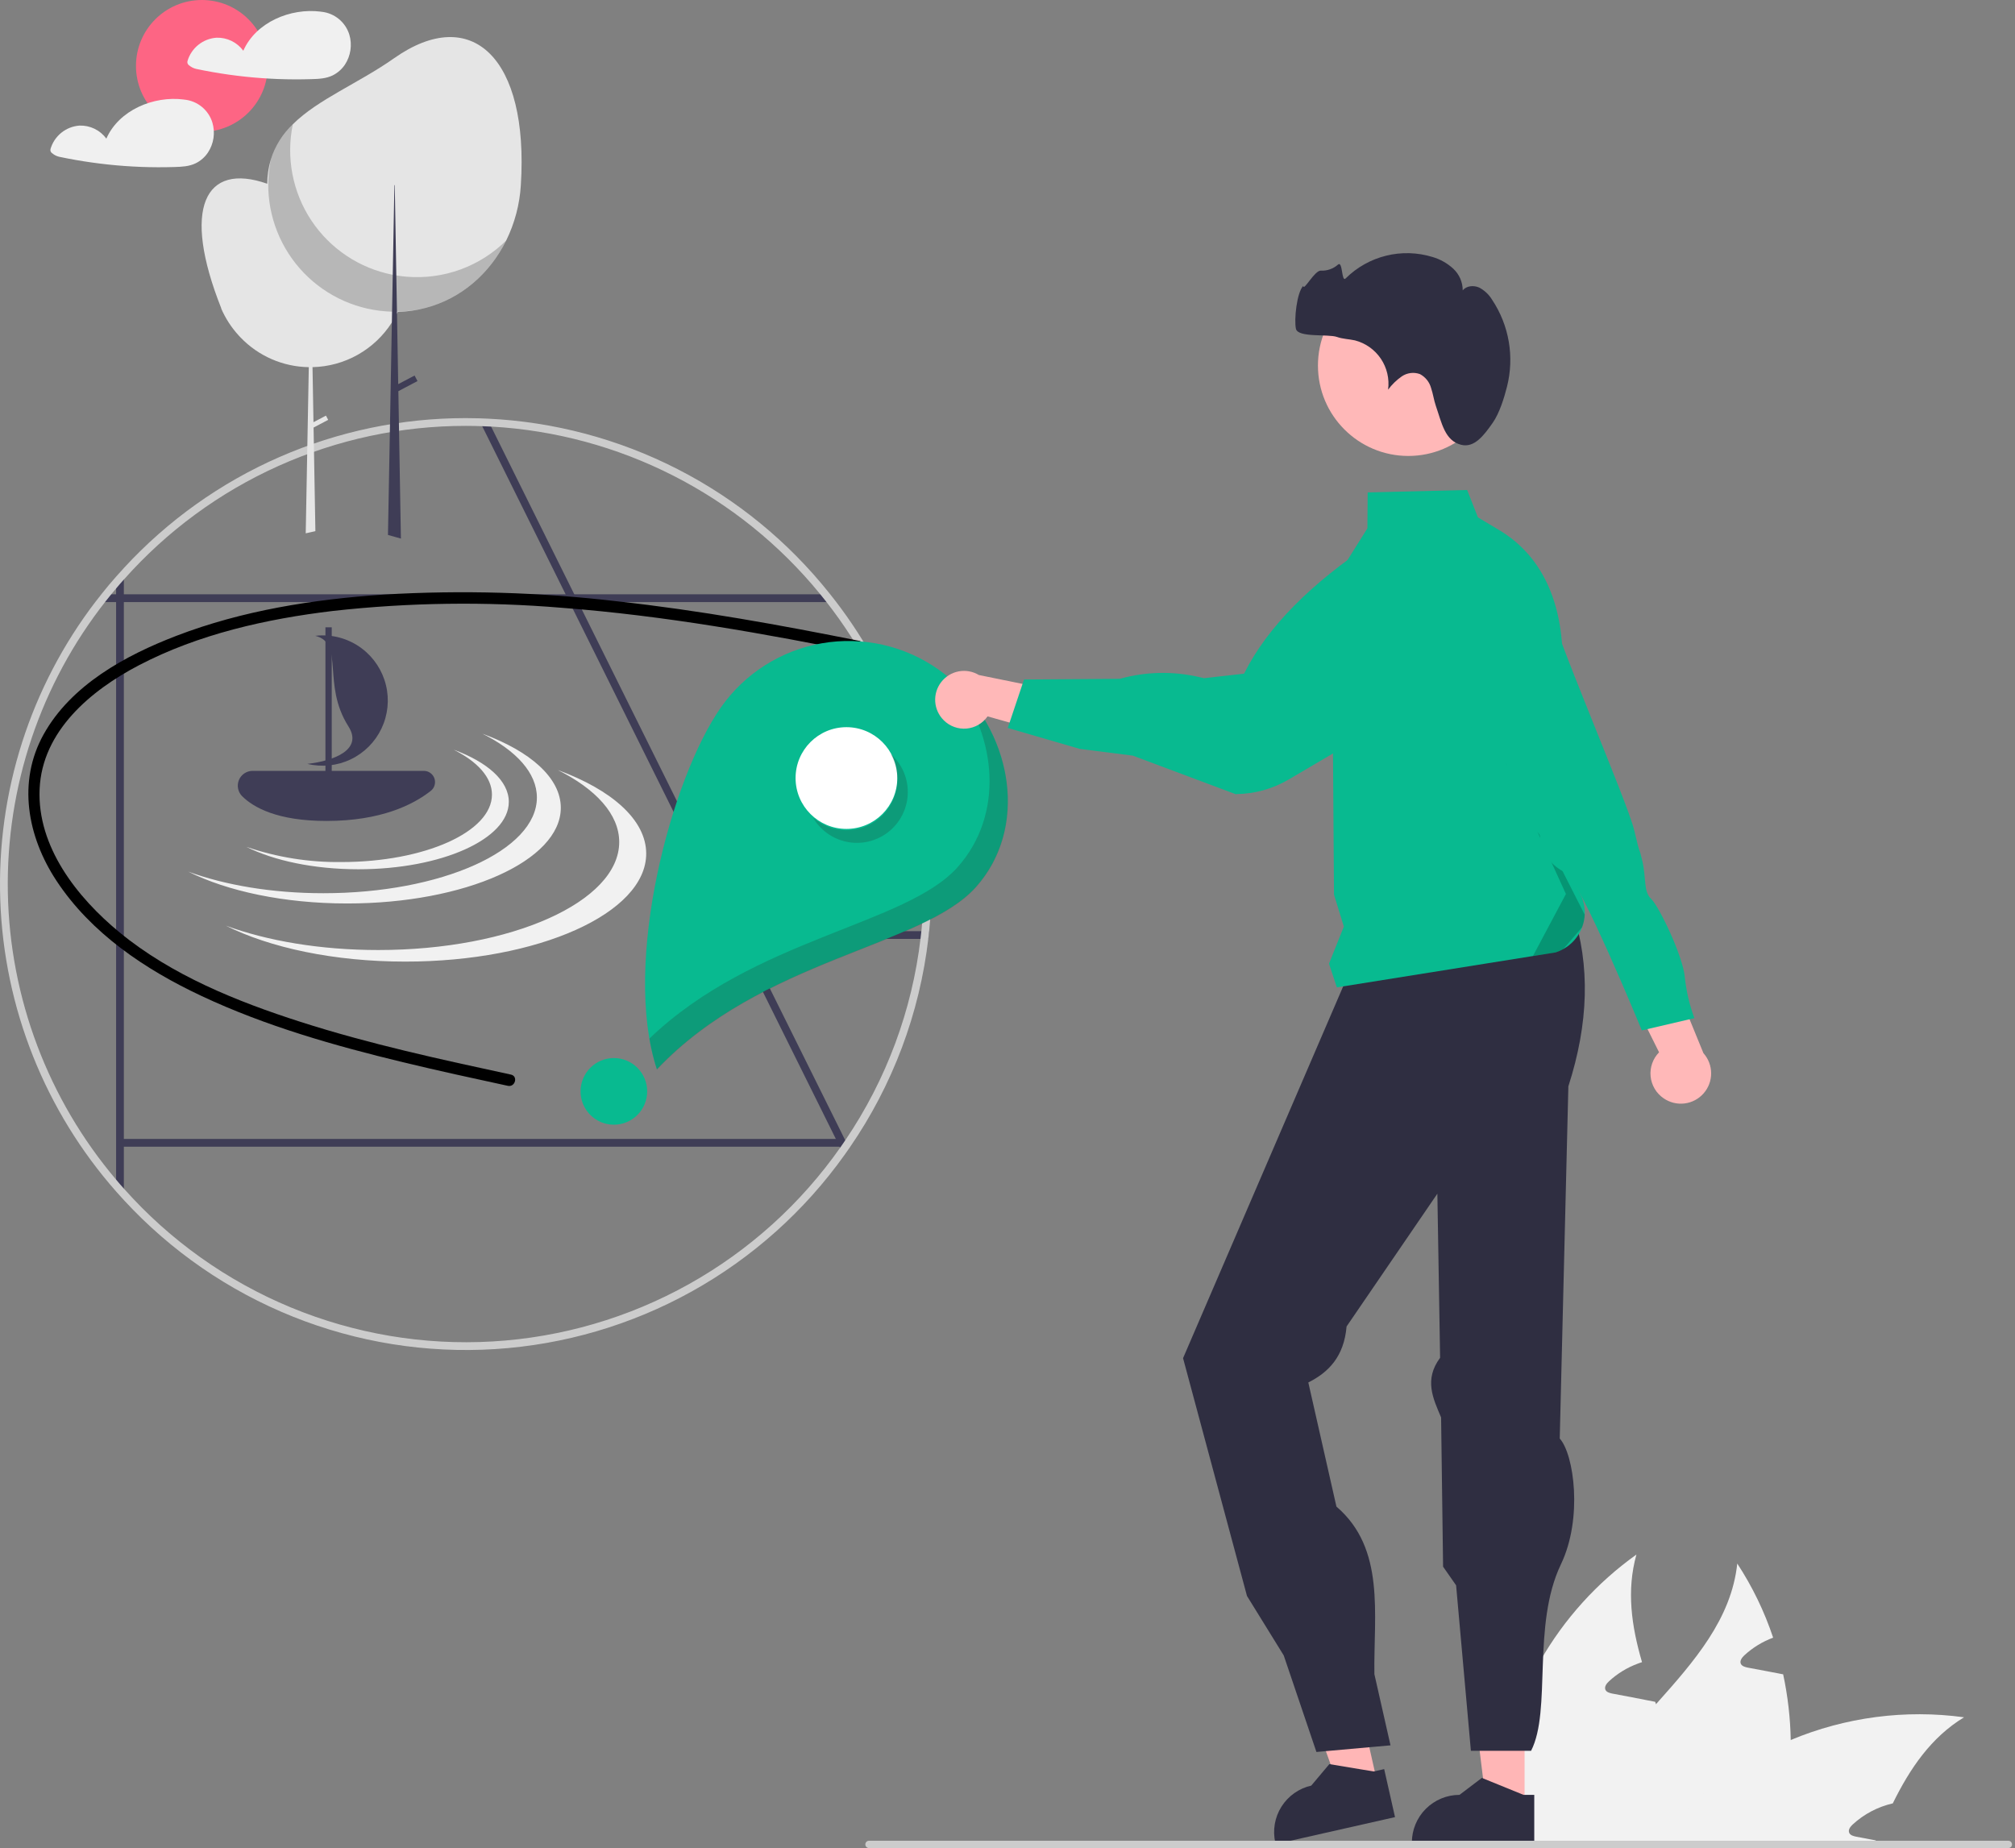 <svg width="145" height="133" viewBox="0 0 145 133" fill="none" xmlns="http://www.w3.org/2000/svg">
<rect x="0" y="0" width="145" height="133" fill="#808080" stroke="none"/>
<g clip-path="url(#clip0_397_34565)">
<path d="M128.862 125.218C128.914 127.687 128.574 130.148 127.853 132.509C127.828 132.595 127.798 132.681 127.768 132.767H112.92C113.132 131.721 113.469 130.705 113.924 129.739C115.159 127.116 117.177 124.87 119.169 122.64C121.912 119.567 124.59 116.52 125.014 112.523C126.101 114.182 126.969 115.975 127.596 117.857C126.829 118.141 126.125 118.573 125.523 119.128C125.357 119.285 125.18 119.512 125.266 119.729C125.347 119.91 125.569 119.971 125.765 120.011C126.239 120.102 126.714 120.193 127.188 120.279C127.561 120.354 127.939 120.425 128.317 120.496C128.65 122.049 128.832 123.63 128.862 125.218Z" fill="#F2F2F2"/>
<path d="M141.334 123.587C138.954 125.035 137.441 127.275 136.205 129.783C135.13 130.028 134.137 130.55 133.326 131.296C133.154 131.453 132.978 131.68 133.068 131.897C133.144 132.079 133.371 132.139 133.568 132.179C134.037 132.27 134.516 132.361 134.985 132.447C134.939 132.553 134.894 132.664 134.849 132.77H119.113C119.828 131.806 120.619 130.902 121.479 130.065C121.665 129.879 121.857 129.702 122.054 129.52C124.059 127.707 126.363 126.252 128.862 125.221C132.8 123.575 137.106 123.01 141.334 123.587Z" fill="#F2F2F2"/>
<path d="M121.737 132.769H107.727C107.65 131.647 107.657 130.52 107.747 129.399C108.05 125.927 109.102 122.563 110.831 119.538C112.559 116.513 114.922 113.898 117.758 111.875C117.032 114.463 117.405 117.037 118.161 119.62C118.055 119.655 117.949 119.686 117.854 119.726C117.086 120.01 116.382 120.442 115.781 120.998C115.614 121.154 115.438 121.381 115.524 121.598C115.599 121.78 115.826 121.84 116.023 121.881C116.497 121.971 116.971 122.062 117.44 122.148C117.818 122.224 118.197 122.294 118.575 122.37C118.751 122.4 118.928 122.436 119.104 122.471C119.13 122.532 119.145 122.587 119.17 122.643C120.058 125.09 121.026 127.557 121.48 130.065C121.592 130.694 121.67 131.329 121.712 131.967C121.727 132.234 121.737 132.502 121.737 132.769Z" fill="#F2F2F2"/>
<path d="M14.527 9.488C17.146 9.488 19.269 7.364 19.269 4.744C19.269 2.124 17.146 0 14.527 0C11.908 0 9.785 2.124 9.785 4.744C9.785 7.364 11.908 9.488 14.527 9.488Z" fill="#FD6584"/>
<path d="M25.14 2.498C25.006 2.06 24.746 1.669 24.394 1.376C24.041 1.083 23.61 0.899 23.154 0.848C23.144 0.846 23.134 0.848 23.124 0.847C23.111 0.843 23.097 0.84 23.084 0.838C20.915 0.558 18.412 1.595 17.508 3.652C17.288 3.351 16.997 3.109 16.662 2.945C16.327 2.782 15.957 2.703 15.584 2.714C15.104 2.746 14.645 2.926 14.27 3.228C13.895 3.53 13.622 3.941 13.489 4.404C13.475 4.461 13.479 4.52 13.501 4.575C13.523 4.629 13.561 4.674 13.611 4.705C13.754 4.826 13.924 4.913 14.107 4.957C14.5 5.04 14.896 5.117 15.292 5.186C16.066 5.322 16.844 5.431 17.626 5.515C19.213 5.685 20.811 5.745 22.407 5.695C22.938 5.679 23.451 5.661 23.937 5.427C24.292 5.251 24.594 4.987 24.816 4.66C25.024 4.345 25.161 3.988 25.217 3.615C25.273 3.242 25.247 2.86 25.14 2.498Z" fill="#F0F0F0"/>
<path d="M15.284 8.823C15.15 8.384 14.891 7.994 14.538 7.7C14.185 7.407 13.755 7.223 13.299 7.172C13.289 7.17 13.279 7.172 13.269 7.172C13.255 7.168 13.242 7.164 13.228 7.162C11.06 6.882 8.557 7.92 7.653 9.976C7.432 9.675 7.142 9.433 6.807 9.269C6.471 9.106 6.102 9.027 5.729 9.038C5.248 9.07 4.789 9.25 4.414 9.552C4.039 9.855 3.767 10.265 3.633 10.728C3.619 10.785 3.623 10.845 3.645 10.899C3.667 10.953 3.706 10.999 3.756 11.029C3.899 11.151 4.069 11.237 4.251 11.281C4.645 11.364 5.04 11.441 5.437 11.51C6.211 11.646 6.989 11.755 7.771 11.839C9.358 12.009 10.955 12.069 12.551 12.02C13.082 12.003 13.595 11.985 14.082 11.751C14.436 11.576 14.739 11.312 14.96 10.984C15.169 10.669 15.306 10.313 15.362 9.939C15.418 9.566 15.391 9.185 15.284 8.823Z" fill="#F0F0F0"/>
<path d="M60.9 82.457C60.78 82.633 60.465 82.843 60.342 83.016L60.473 82.618L60.428 82.526L60.149 81.967L53.038 67.629L53.035 67.626L40.98 43.332V43.329L40.703 42.773V42.77L34.737 30.746L34.455 30.176C34.667 30.181 34.88 30.19 35.092 30.201L35.377 30.774L41.326 42.77L41.329 42.773L41.605 43.329V43.332L53.353 67.008V67.011L53.63 67.567V67.57L60.741 81.897L60.836 82.09L60.9 82.457Z" fill="#3F3D56"/>
<path d="M60.108 43.328H6.889C7.031 43.141 7.176 42.954 7.327 42.77H59.67C59.821 42.954 59.966 43.141 60.108 43.328Z" fill="#3F3D56"/>
<path d="M66.851 67.012C66.834 67.199 66.815 67.386 66.789 67.571H53.156V67.012H66.851Z" fill="#3F3D56"/>
<path d="M8.912 40.93V85.897C8.719 85.693 8.535 85.486 8.354 85.279V41.547C8.535 41.34 8.719 41.134 8.912 40.93Z" fill="#3F3D56"/>
<path d="M60.602 81.965H8.633V82.524H60.602V81.965Z" fill="#3F3D56"/>
<path d="M60.557 82.454H60.621V82.362C60.602 82.394 60.58 82.424 60.557 82.454ZM60.127 43.26C59.984 43.072 59.839 42.885 59.688 42.701C56.722 38.977 52.995 35.929 48.757 33.761C44.518 31.593 39.867 30.355 35.112 30.129C34.9 30.118 34.688 30.109 34.475 30.104C34.157 30.095 33.838 30.09 33.517 30.09C28.898 30.087 24.328 31.043 20.096 32.897C15.865 34.75 12.064 37.462 8.932 40.859C8.74 41.063 8.555 41.27 8.374 41.477C8.019 41.877 7.676 42.285 7.346 42.701C7.195 42.885 7.05 43.072 6.907 43.26C2.187 49.416 -0.248 57.023 0.02 64.777C0.287 72.531 3.24 79.952 8.374 85.768C8.555 85.975 8.74 86.181 8.932 86.385C12.308 90.043 16.456 92.901 21.074 94.752C25.693 96.604 30.666 97.402 35.632 97.089C40.597 96.775 45.431 95.358 49.78 92.941C54.13 90.523 57.886 87.166 60.775 83.113C60.898 82.94 61.021 82.767 61.141 82.591C64.238 78.101 66.184 72.918 66.808 67.498C66.833 67.314 66.853 67.127 66.87 66.939C66.978 65.85 67.033 64.744 67.034 63.622C67.043 56.258 64.614 49.098 60.127 43.26ZM66.247 67.498C65.639 72.7 63.79 77.68 60.856 82.018C60.781 82.132 60.702 82.247 60.621 82.362C60.602 82.394 60.58 82.424 60.557 82.454C60.538 82.484 60.515 82.515 60.493 82.546C57.644 86.619 53.91 89.994 49.571 92.417C45.233 94.841 40.402 96.25 35.441 96.54C30.481 96.83 25.519 95.993 20.928 94.091C16.337 92.189 12.236 89.272 8.932 85.558C8.74 85.346 8.552 85.134 8.374 84.916C3.462 79.126 0.703 71.816 0.564 64.224C0.425 56.632 2.915 49.225 7.611 43.26C7.759 43.072 7.907 42.885 8.061 42.701C8.161 42.575 8.265 42.452 8.374 42.329C8.552 42.111 8.74 41.899 8.932 41.687C12.018 38.213 15.804 35.433 20.042 33.531C24.28 31.628 28.872 30.646 33.517 30.649C33.933 30.649 34.347 30.657 34.757 30.674C34.972 30.679 35.185 30.691 35.397 30.702C39.943 30.962 44.385 32.162 48.443 34.228C52.501 36.293 56.087 39.178 58.973 42.701C59.127 42.885 59.275 43.072 59.423 43.26C64.694 49.965 67.162 58.452 66.311 66.939C66.291 67.127 66.272 67.314 66.247 67.498ZM60.557 82.454H60.621V82.362C60.602 82.394 60.58 82.424 60.557 82.454Z" fill="#CCCCCC"/>
<path d="M29.292 19.458C29.292 19.612 29.287 19.764 29.277 19.916C29.222 20.787 29.002 21.64 28.629 22.43C28.626 22.436 28.623 22.443 28.62 22.449C28.602 22.485 28.585 22.522 28.566 22.558C28.455 22.782 28.332 22.999 28.198 23.209C27.583 24.172 26.741 24.969 25.745 25.53C24.75 26.09 23.631 26.397 22.489 26.422L22.558 30.384L23.456 29.911L23.616 30.216L22.565 30.77L22.694 38.128L22.695 38.226L22.001 38.381L22.002 38.282L22.221 26.423C21.301 26.41 20.394 26.214 19.551 25.847C18.708 25.48 17.946 24.949 17.309 24.285C17.266 24.24 17.222 24.193 17.18 24.147L17.175 24.142C16.645 23.563 16.216 22.899 15.907 22.178C15.914 22.186 15.921 22.193 15.928 22.201C13.058 14.987 14.728 11.643 19.23 13.223C19.254 13.21 19.278 13.199 19.302 13.187C20.877 12.428 22.679 12.289 24.352 12.797C26.024 13.305 27.445 14.423 28.332 15.929C28.374 16.001 28.415 16.073 28.455 16.146C29.006 17.163 29.294 18.302 29.292 19.458Z" fill="#E5E5E5"/>
<path d="M37.48 13.323C37.397 14.707 37.039 16.06 36.428 17.305C35.252 19.686 33.188 21.491 30.615 22.164C30.611 22.166 30.606 22.167 30.601 22.167C29.954 22.336 29.29 22.43 28.621 22.449H28.565C28.495 22.452 28.425 22.452 28.355 22.452C28.308 22.452 28.261 22.452 28.213 22.449C25.818 22.412 23.534 21.434 21.853 19.727C20.172 18.019 19.23 15.719 19.23 13.323V13.222C19.235 12.639 19.319 12.06 19.482 11.501C19.482 11.498 19.485 11.495 19.485 11.492C19.788 10.52 20.335 9.642 21.074 8.941C22.903 7.13 25.8 5.993 28.355 4.193C33.953 0.253 38.064 4.174 37.48 13.323Z" fill="#E5E5E5"/>
<path opacity="0.2" d="M36.428 17.305C35.252 19.686 33.188 21.491 30.615 22.164C30.611 22.167 30.606 22.168 30.601 22.167C29.956 22.328 29.294 22.416 28.63 22.43H28.565C28.448 22.433 28.331 22.433 28.213 22.43C25.812 22.37 23.531 21.366 21.863 19.637C20.196 17.907 19.276 15.589 19.303 13.186C19.312 12.62 19.372 12.056 19.482 11.501C19.482 11.498 19.485 11.495 19.485 11.493C19.788 10.521 20.335 9.642 21.074 8.941C20.826 10.126 20.816 11.347 21.044 12.535C21.272 13.723 21.733 14.854 22.402 15.863C23.071 16.871 23.933 17.736 24.939 18.407C25.945 19.079 27.074 19.544 28.261 19.775C28.347 19.792 28.434 19.809 28.52 19.823C28.772 19.865 29.023 19.895 29.277 19.915C30.587 20.021 31.904 19.843 33.138 19.393C34.372 18.942 35.494 18.23 36.428 17.305Z" fill="black"/>
<path d="M28.666 28.15L30.043 27.424L29.833 27.025L28.656 27.645L28.568 22.56V22.56L28.566 22.452V22.433L28.52 19.825L28.456 16.149L28.407 13.324H28.381L28.333 15.931V15.932L28.262 19.778L28.213 22.431L28.213 22.453L28.199 23.21L27.92 38.398L27.918 38.498L28.85 38.76L28.848 38.659L28.666 28.15Z" fill="#3F3D56"/>
<path d="M61.907 46.134C56.114 44.973 50.304 43.92 44.422 43.275C38.845 42.619 33.221 42.456 27.616 42.789C22.554 43.13 17.448 43.931 12.693 45.758C9.028 47.165 5.122 49.294 3.142 52.845C1.234 56.268 1.978 60.215 4.056 63.373C6.556 67.172 10.454 69.776 14.507 71.679C19.122 73.846 24.058 75.25 29 76.445C31.506 77.051 34.026 77.598 36.546 78.143C37.072 78.257 37.297 77.449 36.769 77.335C31.687 76.236 26.59 75.134 21.634 73.543C17.047 72.072 12.354 70.186 8.598 67.096C5.559 64.595 2.67 60.943 2.85 56.791C3.03 52.605 6.541 49.682 9.982 47.884C14.281 45.636 19.167 44.54 23.954 43.968C29.435 43.357 34.962 43.282 40.458 43.743C47.803 44.303 55.039 45.6 62.248 47.052" fill="black"/>
<path d="M34.713 52.801C37.151 54.02 38.635 55.63 38.635 57.395C38.635 61.199 31.755 64.282 23.268 64.282C19.579 64.282 16.194 63.699 13.545 62.728C16.358 64.135 20.442 65.02 24.989 65.02C33.476 65.02 40.356 61.937 40.356 58.133C40.356 55.983 38.157 54.064 34.713 52.801Z" fill="#F1F1F1"/>
<path d="M40.134 55.414C42.884 56.789 44.559 58.606 44.559 60.598C44.559 64.89 36.796 68.37 27.22 68.37C23.057 68.37 19.237 67.712 16.248 66.615C19.423 68.203 24.031 69.203 29.162 69.203C38.738 69.203 46.501 65.723 46.501 61.431C46.501 59.005 44.02 56.839 40.134 55.414Z" fill="#F1F1F1"/>
<path d="M32.638 53.949C34.355 54.808 35.401 55.942 35.401 57.186C35.401 59.866 30.554 62.038 24.575 62.038C22.246 62.069 19.928 61.698 17.725 60.943C19.707 61.934 22.584 62.558 25.788 62.558C31.767 62.558 36.614 60.386 36.614 57.706C36.614 56.191 35.064 54.839 32.638 53.949Z" fill="#F1F1F1"/>
<path d="M23.492 59.081C19.96 59.081 18.243 58.112 17.424 57.299C17.275 57.15 17.173 56.959 17.132 56.752C17.091 56.545 17.112 56.33 17.193 56.135C17.273 55.94 17.41 55.773 17.586 55.656C17.762 55.539 17.968 55.476 18.179 55.477H30.499C30.667 55.476 30.83 55.529 30.967 55.626C31.104 55.723 31.206 55.861 31.261 56.019C31.316 56.178 31.32 56.349 31.273 56.51C31.226 56.672 31.13 56.814 30.998 56.917C29.743 57.905 27.422 59.081 23.492 59.081Z" fill="#3F3D56"/>
<path d="M26.051 46.678C25.09 45.948 23.885 45.618 22.687 45.758C24.814 46.283 23.135 49.224 25.072 52.274C26.128 53.936 24.075 54.751 22.119 54.974C23.166 55.227 24.268 55.111 25.239 54.647C26.211 54.183 26.993 53.398 27.454 52.425C27.916 51.451 28.028 50.349 27.772 49.302C27.517 48.256 26.909 47.329 26.051 46.678Z" fill="#3F3D56"/>
<path d="M23.872 45.145H23.418V55.947H23.872V45.145Z" fill="#3F3D56"/>
<path d="M67.523 48.176C66.319 47.328 64.959 46.725 63.521 46.402C62.083 46.079 60.596 46.042 59.144 46.294C57.692 46.546 56.304 47.082 55.059 47.871C53.814 48.66 52.737 49.686 51.889 50.891C48.32 55.96 44.74 69.253 47.267 76.953C54.806 68.987 66.388 68.159 70.237 63.819C74.35 59.181 72.59 51.746 67.523 48.176Z" fill="#08BA90"/>
<path d="M60.91 59.654C62.931 59.654 64.569 58.015 64.569 55.993C64.569 53.971 62.931 52.332 60.91 52.332C58.888 52.332 57.25 53.971 57.25 55.993C57.25 58.015 58.888 59.654 60.91 59.654Z" fill="white"/>
<path d="M44.174 80.941C45.498 80.941 46.571 79.867 46.571 78.543C46.571 77.218 45.498 76.144 44.174 76.144C42.85 76.144 41.777 77.218 41.777 78.543C41.777 79.867 42.85 80.941 44.174 80.941Z" fill="#08BA90"/>
<path opacity="0.2" d="M64.826 55.15C65.069 55.565 65.227 56.024 65.292 56.501C65.357 56.977 65.328 57.462 65.205 57.926C65.083 58.392 64.871 58.828 64.58 59.211C64.289 59.594 63.926 59.916 63.511 60.158C63.096 60.4 62.638 60.559 62.161 60.624C61.685 60.689 61.201 60.659 60.736 60.537C60.271 60.415 59.835 60.203 59.453 59.912C59.07 59.621 58.748 59.258 58.506 58.842C59.159 59.416 59.995 59.738 60.864 59.751C61.733 59.764 62.578 59.467 63.248 58.914C63.918 58.36 64.37 57.587 64.521 56.731C64.673 55.875 64.516 54.993 64.077 54.242C64.374 54.502 64.627 54.809 64.826 55.15Z" fill="#231F20"/>
<path opacity="0.2" d="M70.244 63.837C66.395 68.177 54.813 69.005 47.274 76.972C47.039 76.243 46.858 75.498 46.732 74.743C54.267 67.5 65.204 66.585 68.923 62.392C72.252 58.639 71.734 53.054 68.73 49.168C72.85 52.989 74.013 59.587 70.244 63.837Z" fill="#231F20"/>
<path d="M109.709 130.061H106.977L105.678 119.52H109.709L109.709 130.061Z" fill="#FFB6B6"/>
<path d="M110.406 132.712L101.598 132.712V132.6C101.598 131.691 101.959 130.818 102.602 130.175C103.245 129.532 104.117 129.17 105.026 129.17H105.026L106.635 127.949L109.637 129.171L110.406 129.171L110.406 132.712Z" fill="#2F2E41"/>
<path d="M99.122 128.341L96.458 128.943L92.869 118.947L96.802 118.059L99.122 128.341Z" fill="#FFB6B6"/>
<path d="M100.386 130.772L91.794 132.713L91.77 132.604C91.57 131.717 91.73 130.786 92.215 130.017C92.701 129.248 93.472 128.703 94.359 128.503L94.359 128.503L95.659 126.957L98.856 127.487L99.606 127.317L100.386 130.772Z" fill="#2F2E41"/>
<path d="M113.168 65.617C114.449 69.482 114.313 73.676 112.86 78.178L112.239 103.526C113.266 104.657 113.91 109.268 112.328 112.569C110.216 116.977 111.671 123.074 110.178 125.998H105.846L104.782 114.091L103.845 112.748L103.702 102.008C103.127 100.646 102.46 99.294 103.63 97.716L103.599 95.85L103.433 85.906L96.9 95.462C96.715 97.625 95.61 98.758 94.147 99.491L96.17 108.424C99.708 111.454 98.843 116.143 98.901 120.484L100.061 125.606L94.73 126.083L92.378 119.136L89.733 114.855L85.133 97.742L88.341 90.293L89.652 87.248L96.974 70.246L113.168 65.617Z" fill="#2F2E41"/>
<path d="M67.913 51.836C68.127 52.05 68.385 52.214 68.668 52.316C68.952 52.419 69.255 52.459 69.556 52.432C69.856 52.405 70.147 52.312 70.408 52.161C70.669 52.009 70.894 51.802 71.066 51.555L78.128 53.541L76.969 49.907L70.441 48.579C70.005 48.316 69.489 48.223 68.99 48.316C68.49 48.41 68.042 48.683 67.731 49.085C67.419 49.486 67.266 49.988 67.299 50.495C67.333 51.002 67.552 51.48 67.913 51.836Z" fill="#FFB8B8"/>
<path d="M73.689 48.902L80.581 48.852C82.44 48.332 84.399 48.288 86.28 48.723L86.646 48.807L89.522 48.481C91.237 45.051 94.419 41.951 98.691 39.095C99.335 38.575 100.082 38.198 100.882 37.988C101.682 37.779 102.518 37.741 103.334 37.877C104.15 38.014 104.928 38.322 105.616 38.781C106.305 39.24 106.888 39.839 107.328 40.54C108.123 41.809 108.403 43.334 108.11 44.802C107.818 46.271 106.975 47.572 105.755 48.439L92.739 56.095C91.597 56.767 90.3 57.13 88.975 57.148L88.944 57.164L81.518 54.381L77.699 53.895L72.519 52.389L73.689 48.902Z" fill="#08BA90"/>
<path d="M101.343 32.813C104.934 32.813 107.846 29.9 107.846 26.307C107.846 22.714 104.934 19.801 101.343 19.801C97.751 19.801 94.84 22.714 94.84 26.307C94.84 29.9 97.751 32.813 101.343 32.813Z" fill="#FFB8B8"/>
<path d="M107.416 30.429C107.898 29.741 108.24 28.639 108.442 27.834C108.712 26.773 108.756 25.668 108.572 24.589C108.388 23.51 107.979 22.482 107.372 21.572C107.148 21.2 106.827 20.897 106.444 20.695C106.051 20.519 105.532 20.561 105.258 20.894C105.257 20.602 105.196 20.314 105.08 20.046C104.963 19.779 104.793 19.538 104.58 19.339C104.15 18.943 103.634 18.653 103.072 18.491C101.991 18.161 100.84 18.13 99.742 18.402C98.644 18.674 97.64 19.237 96.837 20.034C96.523 20.353 96.635 18.757 96.287 19.038C95.949 19.34 95.507 19.498 95.054 19.478C94.609 19.43 93.79 21.017 93.786 20.57C93.317 21.039 93.111 23.019 93.257 23.666C93.404 24.313 95.584 24.027 96.208 24.249C96.622 24.396 97.072 24.401 97.501 24.496C98.263 24.693 98.927 25.163 99.367 25.816C99.806 26.469 99.992 27.261 99.888 28.041C100.163 27.673 100.495 27.35 100.872 27.087C101.062 26.957 101.28 26.875 101.508 26.846C101.736 26.818 101.968 26.844 102.184 26.924C102.379 27.028 102.55 27.172 102.688 27.345C102.825 27.518 102.926 27.718 102.984 27.932C103.126 28.35 103.181 28.794 103.325 29.212C103.749 30.436 103.968 31.722 105.151 32.012C106.084 32.241 106.758 31.369 107.416 30.429Z" fill="#2F2E41"/>
<path d="M113.723 64.328L113.009 62.9C112.135 57.482 111.271 52.429 112.444 47.884C112.518 43.916 111.292 40.188 107.889 38.153L106.353 37.234L105.576 35.262L98.419 35.437L98.398 38.022L95.835 42.112V42.129L95.995 64.385L96.703 66.682L95.635 69.354L96.201 71.058L110.311 68.802L111.952 68.538C112.141 68.478 112.324 68.398 112.497 68.3C113.086 67.973 113.547 67.457 113.807 66.836C113.822 66.8 113.835 66.766 113.847 66.73C113.958 66.44 114.022 66.134 114.037 65.824C114.062 65.307 113.954 64.792 113.723 64.328Z" fill="#08BA90"/>
<path opacity="0.2" d="M114.036 65.825C114.021 66.135 113.957 66.441 113.847 66.731L112.496 68.301C112.323 68.399 112.14 68.478 111.951 68.539L110.31 68.802L112.684 64.337L107.467 52.91L114.036 65.825Z" fill="black"/>
<path d="M119.715 79.041C119.453 78.863 119.233 78.629 119.071 78.356C118.91 78.083 118.809 77.778 118.778 77.463C118.747 77.147 118.785 76.828 118.891 76.529C118.996 76.23 119.165 75.957 119.387 75.731L115.953 68.828L119.929 69.312L122.58 75.793C122.936 76.191 123.133 76.706 123.135 77.24C123.137 77.774 122.943 78.29 122.589 78.69C122.236 79.091 121.749 79.348 121.219 79.412C120.689 79.477 120.154 79.345 119.715 79.041Z" fill="#FFB8B8"/>
<path d="M105.795 55.291L108.4 54.931C108.4 54.931 108.651 58.86 109.897 59.456C111.143 60.051 110.723 60.149 110.87 60.78C111.017 61.41 111.682 62.363 112.669 62.797C113.656 63.231 118.146 74.154 118.146 74.154L121.926 73.272C121.577 72.323 121.346 71.335 121.241 70.33C121.108 68.81 119.386 65.224 118.819 64.692C118.252 64.159 118.476 63.221 118.183 61.96C117.889 60.699 118.093 61.868 117.603 59.767C117.113 57.666 111.607 45.073 111.376 43.133C111.145 41.193 108.443 40.051 108.443 40.051L106.343 40.541L105.795 55.291Z" fill="#08BA90"/>
<path d="M62.532 132.998H144.523C144.592 132.998 144.659 132.971 144.709 132.921C144.758 132.872 144.785 132.805 144.785 132.735C144.785 132.666 144.758 132.599 144.709 132.55C144.659 132.5 144.592 132.473 144.523 132.473H62.532C62.462 132.473 62.396 132.5 62.346 132.55C62.297 132.599 62.27 132.666 62.27 132.735C62.27 132.805 62.297 132.872 62.346 132.921C62.396 132.971 62.462 132.998 62.532 132.998Z" fill="#CCCCCC"/>
</g>
<defs>
<clipPath id="clip0_397_34565">
<rect width="144.785" height="133" fill="white"/>
</clipPath>
</defs>
</svg>
